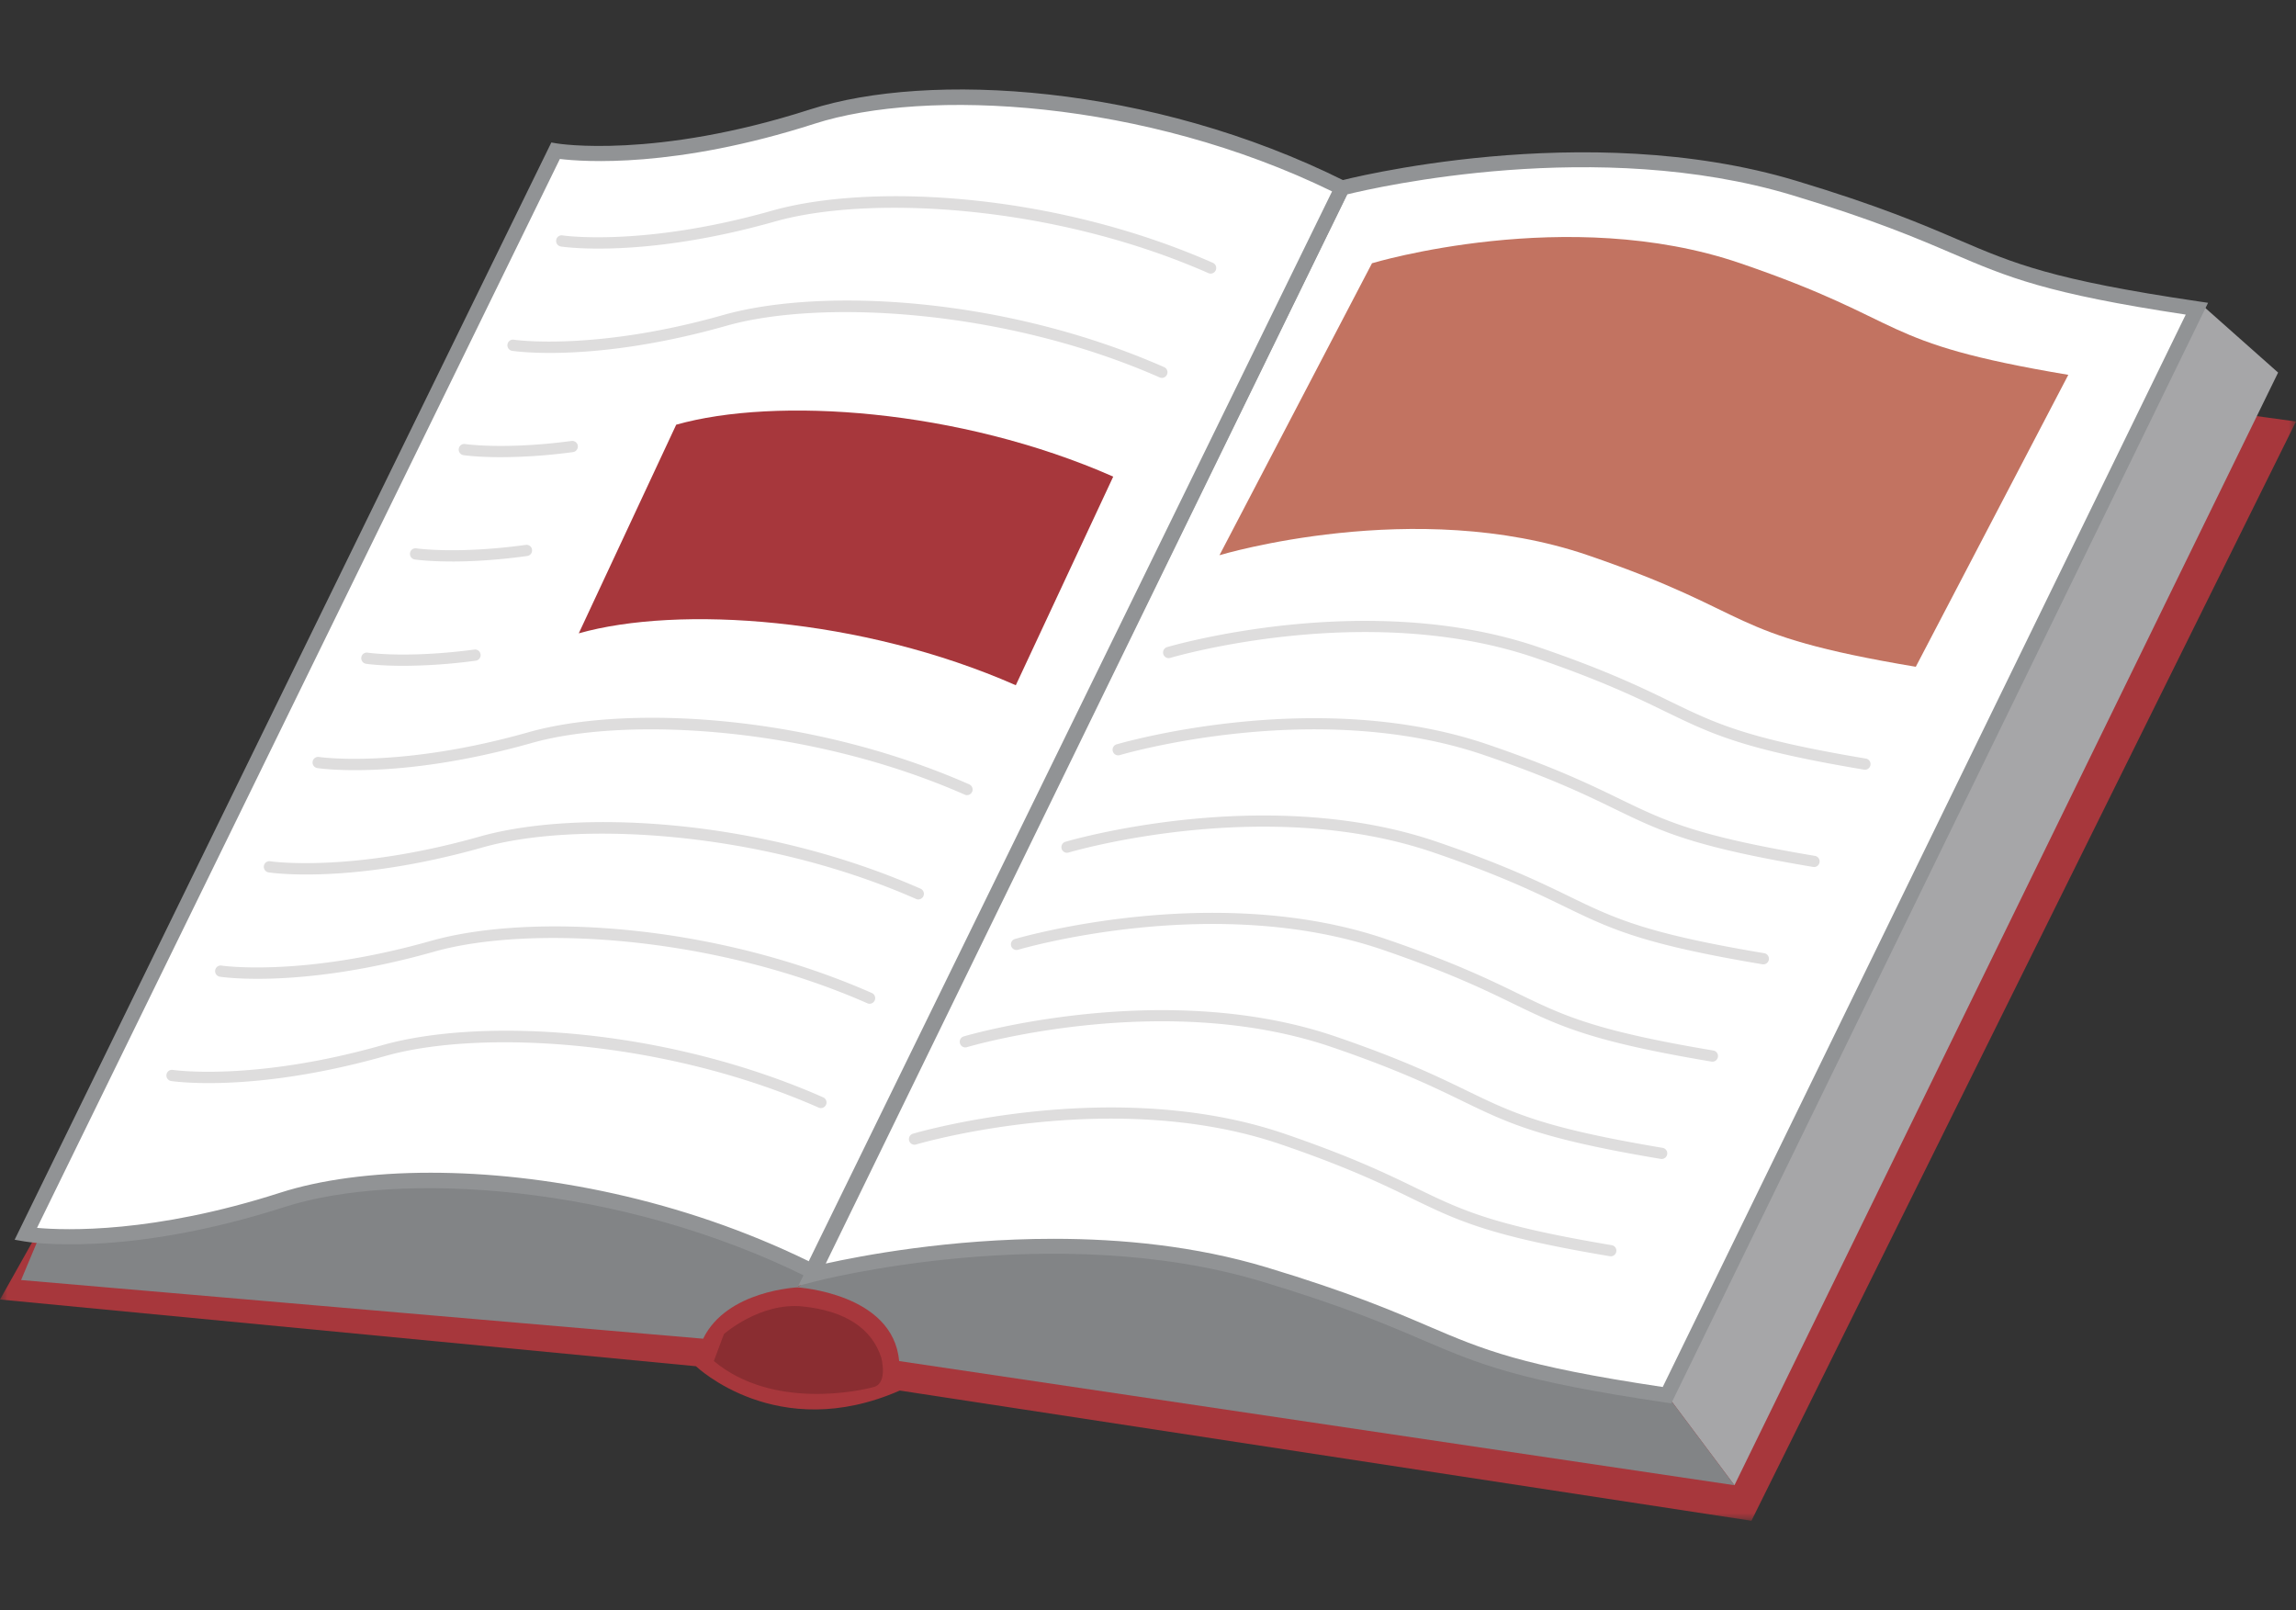 <?xml version="1.0" encoding="UTF-8"?> <svg xmlns="http://www.w3.org/2000/svg" xmlns:xlink="http://www.w3.org/1999/xlink" width="154" height="108"><rect width="100%" height="100%" fill="#333333" stroke="none"/><defs><path id="a" d="M0 .896h154V90H0z"></path></defs><g fill="none" fill-rule="evenodd"><g transform="translate(0 12)"><mask id="b" fill="#fff"><use xlink:href="#a"></use></mask><path d="M60.351 81.265L117.474 90 154 16.27 41.741.896 0 75.16l46.68 4.475s5.445 5.24 13.672 1.63" fill="#A7373C" mask="url(#b)"></path></g><path d="M53.512 86.345s-4.77.191-6.35 3.444L1.415 85.854l1.76-4.196 20.771-11.13 28.23.828 6.717 6.704-5.38 8.285z" fill="#828486"></path><path fill="#A6A6A8" d="M116.334 99.616L152.8 24.989l-5.071-4.5-35.092 28.456-.825 44.632z"></path><path d="M53.474 86.345s6.438.383 6.833 4.943l56.026 8.328-4.52-6.04-14.418-15.969L70.8 75.184 53.474 86.345z" fill="#828486"></path><path d="M111.813 93.577c-16.112-2.381-12.795-3.811-27.012-8.097-14.217-4.287-30.328 0-30.328 0l35.541-72.872s16.112-4.287 30.328 0c14.217 4.286 10.9 5.715 27.012 8.097l-35.54 72.872z" fill="#FFF"></path><path d="M70.665 83.088c4.536 0 9.523.478 14.28 1.912 5.527 1.666 8.46 2.923 10.82 3.932 3.75 1.605 6.243 2.672 15.76 4.095l35.08-71.927c-9.384-1.418-11.912-2.5-15.691-4.117-2.335-1-5.241-2.244-10.714-3.895-13.035-3.928-27.87-.532-29.84-.05l-34.974 71.71c2.318-.514 8.257-1.66 15.279-1.66zM112.1 94.127l-.36-.054c-9.942-1.47-12.5-2.562-16.367-4.218-2.336-1-5.242-2.244-10.716-3.895-13.913-4.192-29.896-.038-30.056.005l-1.057.28 36.12-74.063.222-.06c.163-.042 16.413-4.274 30.599.006 5.527 1.666 8.46 2.922 10.82 3.932 3.797 1.625 6.305 2.699 16.12 4.149l.677.1-.3.617-35.702 73.2z" fill="#919395"></path><path d="M54.473 85.263c-12.56-6.28-27.462-7.384-35.525-4.79C8.261 83.908 1.722 82.77 1.722 82.77l35.541-72.655s6.54 1.138 17.226-2.298c8.063-2.594 22.965-1.49 35.525 4.791l-35.54 72.655z" fill="#FFF"></path><path d="M28.884 78.656c7.569 0 16.827 1.767 25.361 5.937l35.102-71.756C76.743 6.686 62.114 5.894 54.642 8.296c-9.377 3.015-15.54 2.553-17.09 2.366L2.483 82.355c1.92.173 7.811.376 16.314-2.36 2.683-.863 6.159-1.339 10.088-1.339zM54.7 85.937l-.449-.225C41.549 79.36 26.66 78.519 19.1 80.951c-10.68 3.433-17.192 2.36-17.463 2.313l-.655-.113L36.98 9.557l.369.063c.065.013 6.562 1.073 16.988-2.28 7.94-2.555 22.822-1.721 35.9 4.819l.444.223L54.7 85.937z" fill="#919395"></path><path d="M47.879 91.288l.677-1.812s2.44-2.153 5.297-1.85c2.854.302 4.62 1.472 5.258 3.435 0 0 .452 1.7-.488 1.963-.94.265-6.8 1.549-10.744-1.736" fill="#8A2D31"></path><path d="M81.795 37.239s13.124-3.963 24.703 0c11.579 3.962 8.878 5.282 22 7.483l10.23-19.581c-13.123-2.201-10.422-3.522-22.001-7.484-11.58-3.962-24.703 0-24.703 0l-10.23 19.582z" fill="#C27361"></path><path d="M125.09 51.626a.432.432 0 01-.063-.005c-8.099-1.358-10.181-2.37-13.334-3.9-1.901-.924-4.267-2.074-8.725-3.6-11.334-3.875-24.344-.034-24.475.005a.373.373 0 01-.466-.252.378.378 0 01.25-.47c.133-.038 13.373-3.947 24.933.005 4.5 1.54 6.89 2.7 8.812 3.635 3.091 1.502 5.134 2.494 13.13 3.835a.375.375 0 01.306.433.375.375 0 01-.368.314M121.68 58.153a.432.432 0 01-.062-.005c-8.099-1.359-10.18-2.37-13.332-3.899-1.902-.925-4.27-2.075-8.728-3.6-11.333-3.879-24.344-.035-24.475.004a.377.377 0 01-.214-.721c.131-.039 13.37-3.948 24.93.004 4.501 1.54 6.892 2.702 8.813 3.635 3.092 1.502 5.136 2.494 13.13 3.835a.377.377 0 01-.062.747M118.27 64.68a.432.432 0 01-.062-.005c-8.098-1.358-10.18-2.37-13.33-3.9-1.903-.923-4.27-2.074-8.73-3.598-11.324-3.879-24.344-.036-24.474.004a.375.375 0 01-.466-.253.378.378 0 01.251-.469c.133-.039 13.374-3.949 24.931.004 4.502 1.541 6.893 2.702 8.813 3.635 3.093 1.502 5.135 2.494 13.13 3.835a.376.376 0 01-.063.747M114.86 71.208a.418.418 0 01-.061-.005c-8.098-1.358-10.18-2.37-13.331-3.9-1.902-.924-4.27-2.074-8.728-3.6-11.333-3.878-24.345-.035-24.476.005a.377.377 0 01-.214-.721c.131-.04 13.371-3.948 24.931.004 4.501 1.54 6.892 2.7 8.813 3.635 3.092 1.5 5.136 2.494 13.128 3.834a.377.377 0 01-.062.748M111.452 77.734a.432.432 0 01-.062-.005c-8.098-1.358-10.181-2.369-13.332-3.899-1.902-.924-4.27-2.075-8.728-3.599-11.332-3.879-24.345-.036-24.476.004a.373.373 0 01-.465-.253.376.376 0 01.25-.468c.134-.04 13.373-3.948 24.933.004 4.5 1.54 6.892 2.701 8.812 3.635 3.093 1.501 5.136 2.494 13.13 3.834a.376.376 0 01-.062.747M108.042 84.262a.432.432 0 01-.062-.005c-8.098-1.359-10.18-2.37-13.331-3.9-1.902-.925-4.27-2.074-8.728-3.6-11.324-3.874-24.344-.035-24.475.004a.372.372 0 01-.466-.252.378.378 0 01.25-.469c.134-.039 13.374-3.947 24.932.004 4.5 1.541 6.892 2.702 8.813 3.635 3.092 1.503 5.136 2.495 13.129 3.836a.375.375 0 01.307.433.374.374 0 01-.37.314M81.204 18.35a.373.373 0 01-.15-.03c-10.498-4.626-22.811-5.24-29.063-3.466-8.795 2.49-14.15 1.713-14.372 1.68a.376.376 0 01-.313-.429.368.368 0 01.426-.316c.053.011 5.43.786 14.056-1.66 6.538-1.85 18.792-1.243 29.566 3.5a.377.377 0 01-.15.721M77.936 25.346a.373.373 0 01-.15-.03c-10.499-4.625-22.81-5.24-29.063-3.465-8.795 2.492-14.147 1.713-14.372 1.68a.376.376 0 01-.313-.43.372.372 0 01.426-.316c.053.011 5.435.785 14.056-1.659 6.537-1.849 18.793-1.244 29.566 3.5a.377.377 0 01-.15.72M33.585 30.664c-1.572 0-2.438-.128-2.501-.137a.376.376 0 01-.313-.43.37.37 0 01.426-.315c.027.005 2.653.39 7.138-.206a.372.372 0 01.42.324.376.376 0 01-.322.422 37.029 37.029 0 01-4.848.342M30.314 37.66c-1.569 0-2.435-.127-2.498-.136a.379.379 0 01-.314-.43.37.37 0 01.427-.315c.026.005 2.728.398 7.334-.232a.364.364 0 01.421.32.375.375 0 01-.319.424c-2.099.289-3.799.37-5.05.37" fill="#DEDDDD"></path><path d="M68.133 45.96c-10.363-4.564-22.66-5.366-29.313-3.481l6.535-13.994c6.653-1.884 18.95-1.082 29.313 3.482L68.133 45.96z" fill="#A7373C"></path><path d="M27.047 44.657c-1.57 0-2.437-.128-2.498-.137a.379.379 0 01-.314-.429.37.37 0 01.427-.316c.027.006 2.658.389 7.152-.208a.374.374 0 01.42.324.377.377 0 01-.324.422 36.96 36.96 0 01-4.863.344M64.866 53.332a.372.372 0 01-.15-.031c-10.496-4.624-22.808-5.24-29.063-3.465-8.795 2.49-14.148 1.712-14.371 1.68a.379.379 0 01-.314-.43.373.373 0 01.426-.315c.053.01 5.43.786 14.057-1.66 6.539-1.85 18.795-1.242 29.565 3.5a.377.377 0 01-.15.72M61.6 60.328a.373.373 0 01-.15-.031c-10.498-4.623-22.809-5.24-29.065-3.463-8.795 2.49-14.147 1.712-14.37 1.679a.378.378 0 01-.315-.43.37.37 0 01.426-.316c.054.01 5.437.785 14.057-1.66 6.542-1.848 18.797-1.242 29.565 3.5a.377.377 0 01-.149.72M58.332 67.324a.373.373 0 01-.15-.031C47.684 62.67 35.37 62.055 29.118 63.83c-8.795 2.49-14.148 1.712-14.371 1.679a.379.379 0 01-.314-.43.373.373 0 01.427-.316c.053.01 5.436.785 14.056-1.66 6.538-1.848 18.794-1.242 29.565 3.5a.377.377 0 01-.15.72M55.064 74.321a.373.373 0 01-.15-.031c-10.497-4.624-22.808-5.24-29.063-3.464-8.796 2.488-14.149 1.711-14.372 1.68a.378.378 0 01-.313-.43.371.371 0 01.426-.316c.054.011 5.431.786 14.056-1.66 6.54-1.849 18.796-1.243 29.566 3.5a.377.377 0 01-.15.721" fill="#DEDDDD"></path></g></svg> 